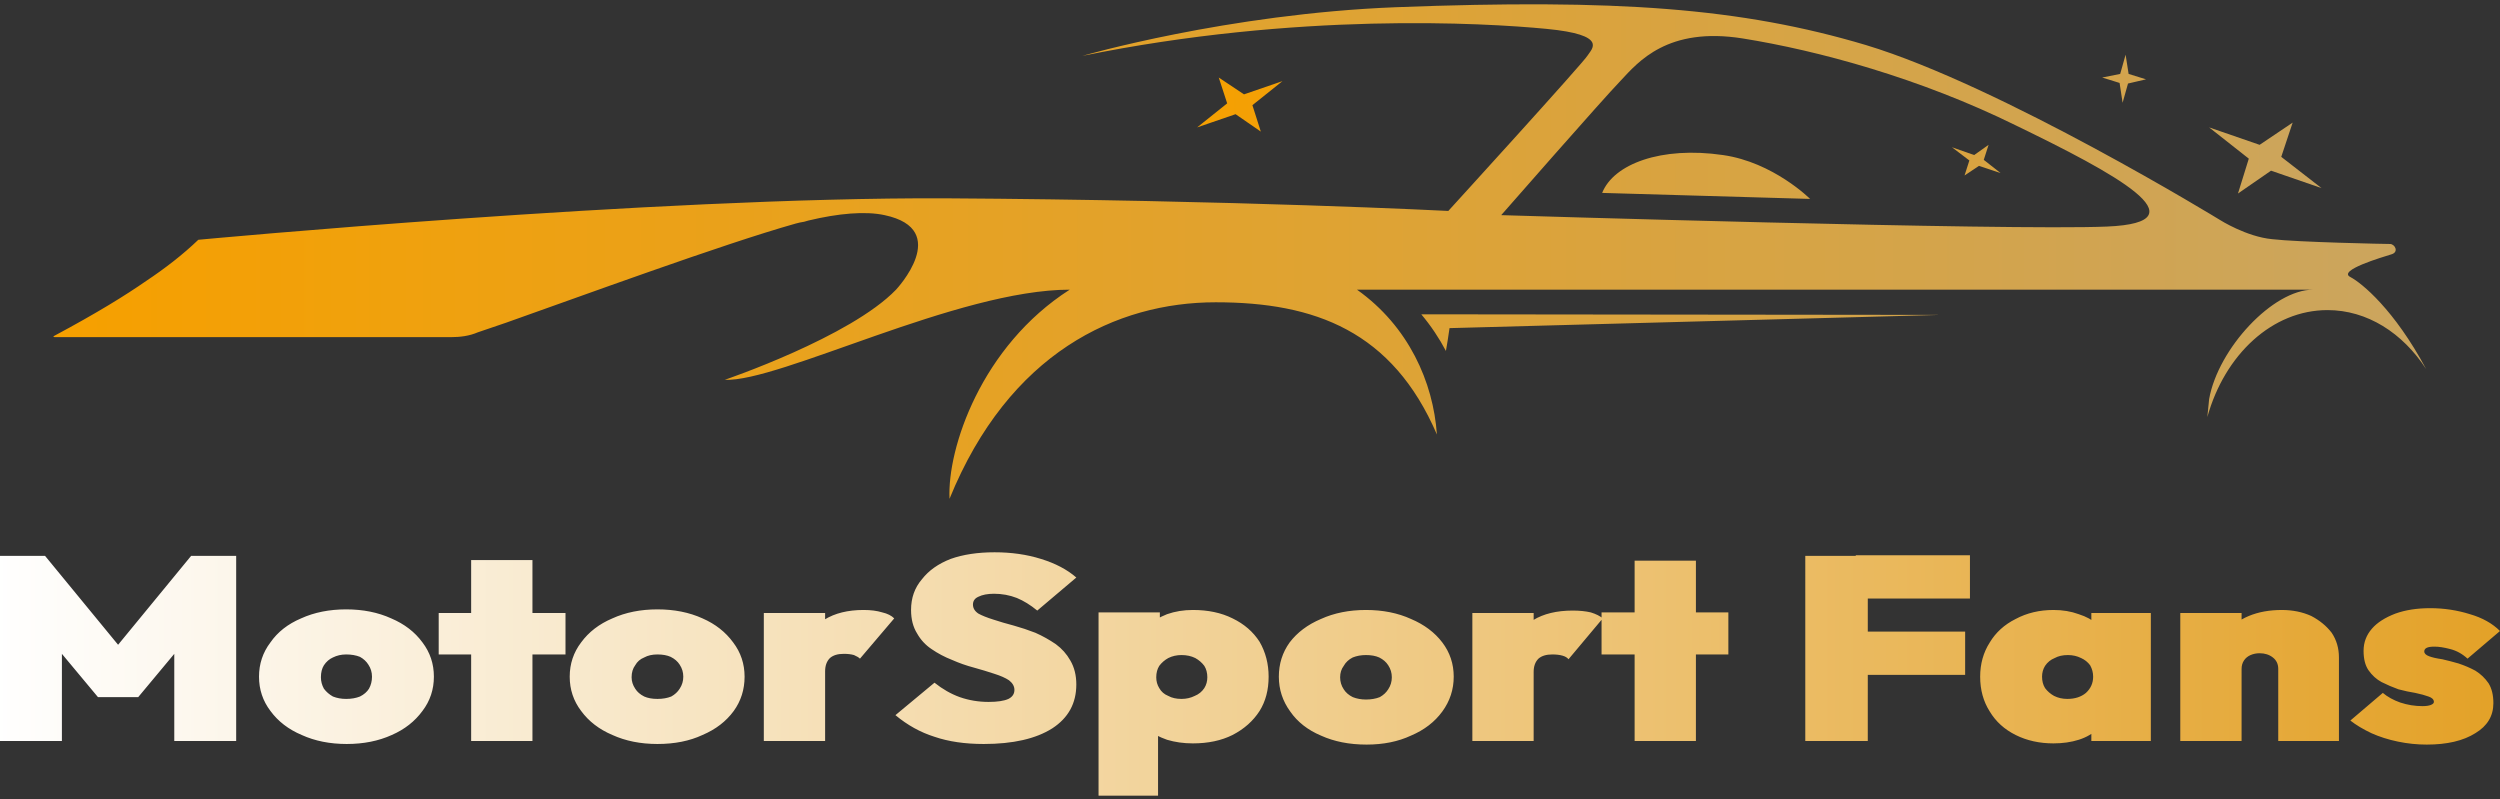 <svg xmlns="http://www.w3.org/2000/svg" width="416" height="133" version="1.2"><rect width="100%" height="100%" fill="#333333" stroke="none"/><defs><linearGradient id="a" x2="1" gradientTransform="matrix(394.814 0 0 82.243 8.9 41.863)" gradientUnits="userSpaceOnUse"><stop offset="0" stop-color="#f6a000"/><stop offset="1" stop-color="#cba55e"/></linearGradient><linearGradient id="b" x2="1" gradientTransform="matrix(187.107 0 0 23.071 199.19 20.644)" gradientUnits="userSpaceOnUse"><stop offset="0" stop-color="#f6a000"/><stop offset="1" stop-color="#cba55e"/></linearGradient><linearGradient id="c" x2="1" gradientTransform="matrix(416 0 0 40.467 0 112.18)" gradientUnits="userSpaceOnUse"><stop offset="0" stop-color="#fff"/><stop offset="1" stop-color="#e3a127"/></linearGradient></defs><path d="M403.7 61.4c-3.9-6-9.8-9.8-16.4-9.8-9.2 0-17.1 7.4-20 17.8l.3-3c1.5-8.4 10.6-18.2 17.3-18.2H225.8c8.6 6.1 12.7 15.4 13.3 24.1-7.4-17.2-20.3-22-36.8-22-16.5 0-34.4 8.4-44.3 32.7-.4-8.4 5.3-25.4 20-34.8-18.6 0-48.3 15.4-57.4 15 0 0 20.9-7.1 28.5-15 0 0 9.4-10-1.9-12.4-3.2-.7-7.7-.3-12.7.9q-.3.1-.7.2-.7.1-1.4.3c-12.1 3.4-36.3 12.3-48.2 16.5-1.4.5-3 1-4.7 1.6-1.4.6-2.9.8-4.5.8H9.1c-.2 0-.3-.2-.1-.2 7.1-3.8 11.8-6.7 15.4-9.2 3-2 6-4.3 8.6-6.8 0 0 75.6-7.1 124.3-6.9 48.8.3 83.7 2.1 83.7 2.1s22.7-24.9 23.2-25.9c.6-1 3.6-3.4-6.9-4.4-10.4-1-41.4-2.8-77.2 4.5 0 0 24.1-7 52.2-8.1 36.7-1.4 57.4.1 78.2 6.3 22.5 6.8 58.9 29.1 58.9 29.1s4.4 2.8 8.7 3.2c4.2.5 18.8.8 19.6.8.8 0 1.5 1.3.3 1.7-1.6.5-9.1 2.7-6.9 3.8 1.9 1 7.3 5.4 12.6 15.3zm-68.2-40.5c-16-7.9-33-12.5-45.5-14.5s-17.4 3.9-20.3 7c-3 3.1-19.9 22.4-19.9 22.4s84.3 2.6 100.8 1.9c16.5-.7 1-9-15.1-16.8zm-48.8 4.9c8.4 1.2 14.5 7.3 14.5 7.3l-34.6-1c1.9-4.8 9.8-7.8 20.1-6.3zm-50.2 26.5c1.6 1.9 3 4 4.1 6.1.2-1.1.4-2.4.6-3.8l81.6-2.2z" style="fill:url(#a)"/><path fill-rule="evenodd" d="m386.3 31.3-8.4-2.9-5.5 3.8 1.8-5.8-6.6-5.2 8.4 2.9 5.5-3.7-1.9 5.7zm-53.4-2.5-3.6-1.2-2.4 1.6.8-2.5-2.9-2.2 3.7 1.3 2.4-1.7-.8 2.5zm20.3-11.7-.5-3.3-2.9-.9 3-.6.9-3.2.5 3.2 2.9.9-3 .7zm-149 .1-1.4-4.3 4.2 2.8 6.4-2.2-5 4 1.4 4.4-4.2-2.9-6.4 2.2z" style="fill:url(#b)"/><path d="M10.3 123.3H0V92.5h7.5l13.8 16.8H18l13.8-16.8h7.5v30.8H29v-16.6l1.5.3-7.5 9h-6.7l-7.5-9 1.5-.3zm47.4.5q-4.2 0-7.5-1.5-3.3-1.4-5.2-4-1.9-2.5-1.9-5.7t1.9-5.7q1.8-2.6 5.1-4 3.3-1.5 7.5-1.5t7.5 1.5q3.3 1.4 5.2 4 1.9 2.5 1.9 5.7t-1.9 5.7q-1.9 2.6-5.1 4-3.3 1.5-7.5 1.5zm-.1-7.5q1.3 0 2.3-.4 1-.5 1.5-1.3.5-.9.5-2t-.6-2q-.5-.8-1.4-1.3-1-.4-2.3-.4-1.2 0-2.2.5-.9.4-1.5 1.3-.5.8-.5 2 0 1 .5 1.9.6.8 1.5 1.3 1 .4 2.2.4zm31 7H78.4V93.2h10.2zm5.5-14.4H73V102h21.1zm15.3 14.9q-4.2 0-7.5-1.5-3.3-1.4-5.2-4-1.9-2.5-1.9-5.7t1.9-5.7q1.9-2.6 5.2-4 3.3-1.5 7.5-1.5t7.5 1.5q3.2 1.4 5.1 4 1.9 2.5 1.9 5.7t-1.8 5.7q-1.9 2.6-5.2 4-3.2 1.5-7.5 1.5zm0-7.5q1.3 0 2.3-.4.9-.5 1.4-1.3.6-.9.6-2t-.6-2q-.5-.8-1.5-1.3-.9-.4-2.2-.4-1.3 0-2.2.5-1 .4-1.5 1.3-.6.8-.6 2 0 1 .6 1.9.5.8 1.5 1.3.9.4 2.2.4zm27.9 7h-10.2V102h10.2zm0-11.6-4.7-3.5q1.9-3.4 4.6-5.1 2.6-1.6 6.5-1.6 1.8 0 3.1.4 1.3.3 2 1l-5.7 6.7q-.3-.3-1-.6-.7-.2-1.7-.2-1.5 0-2.3.7-.8.8-.8 2.2zm26.4 12.1q-4.7 0-8.2-1.2-3.5-1.1-6.5-3.6l6.5-5.4q2 1.6 4.2 2.4 2.3.8 4.8.8 2.2 0 3.3-.5 1-.5 1-1.5 0-.9-.9-1.6-.9-.6-2.5-1.1-1.5-.5-3.3-1-1.9-.5-3.7-1.3-1.8-.7-3.4-1.8-1.5-1-2.4-2.6-1-1.6-1-3.9 0-3 1.8-5.1 1.7-2.2 4.8-3.4 3.1-1.1 7.3-1.1 4.2 0 7.7 1.1 3.6 1.1 5.9 3.1l-6.5 5.5q-1.7-1.4-3.4-2.1-1.8-.7-3.8-.7-1.6 0-2.6.5-.9.4-.9 1.3t.9 1.5q.9.5 2.5 1 1.5.5 3.4 1 1.8.5 3.6 1.2 1.8.8 3.4 1.9 1.5 1.1 2.4 2.7 1 1.7 1 4 0 4.7-4 7.3-4.1 2.6-11.4 2.6zm34.8-.1q-2.3 0-4.3-.6-2-.7-3.4-1.8t-1.8-2.6v-11.8q.4-1.4 1.8-2.7 1.4-1.2 3.4-2 2-.7 4.3-.7 3.8 0 6.6 1.4 2.9 1.4 4.5 3.9 1.5 2.6 1.5 5.8 0 3.3-1.5 5.7-1.6 2.5-4.5 4-2.8 1.4-6.6 1.4zm-5.8 8.7h-9.9v-30.5H193v5.3l-1.7 5.1 1.4 5.2zm3.9-16.1q1.2 0 2.2-.5 1-.4 1.6-1.3.5-.8.5-1.8 0-1.1-.5-1.9-.6-.8-1.5-1.3-1-.5-2.3-.5-1.2 0-2.2.5-.9.5-1.5 1.3-.5.8-.5 1.9 0 1 .5 1.8.5.9 1.5 1.3.9.5 2.2.5zm30.8 7.6q-4.3 0-7.6-1.5-3.3-1.4-5.1-4-1.9-2.6-1.9-5.8 0-3.2 1.8-5.7 1.9-2.5 5.2-3.9 3.3-1.5 7.5-1.5t7.5 1.5q3.3 1.4 5.2 3.9 1.9 2.5 1.9 5.7t-1.9 5.8q-1.9 2.6-5.2 4-3.2 1.5-7.4 1.5zm-.1-7.5q1.3 0 2.3-.4.9-.5 1.4-1.3.6-.9.6-2t-.6-2q-.5-.8-1.5-1.3-.9-.4-2.2-.4-1.2 0-2.2.4-1 .5-1.5 1.4-.6.8-.6 1.9 0 1.1.6 2 .5.8 1.5 1.3 1 .4 2.2.4zm27.9 6.9H245V102h10.2zm0-11.5-4.7-3.5q2-3.5 4.6-5.1 2.6-1.6 6.6-1.6 1.7 0 3 .3 1.3.4 2 1l-5.7 6.8q-.3-.4-1-.6-.7-.2-1.7-.2-1.5 0-2.3.7-.8.8-.8 2.2zm27 11.5H272v-30h10.2zm5.4-14.4h-21.1v-7h21.1zm23.2 14.4h-10.4V92.5h10.4zm16.2-11h-18.2v-7.2H327zm.8-12.7h-19v-7.2h19zm13.9 24.1q-3.5 0-6.3-1.4t-4.3-3.9q-1.6-2.5-1.6-5.8 0-3.2 1.6-5.7 1.5-2.5 4.3-3.9 2.8-1.5 6.3-1.5 2.3 0 4.2.7 1.9.6 3.1 1.7 1.3 1.2 1.7 2.6v12.2q-.4 1.5-1.7 2.6-1.2 1.2-3.1 1.8-1.9.6-4.2.6zm2.3-7.4q1.9 0 3.1-1 1.2-1.1 1.2-2.7 0-1-.5-1.9-.6-.8-1.5-1.2-1-.5-2.2-.5-1.3 0-2.2.5-1 .4-1.6 1.3-.5.8-.5 1.8 0 1.1.5 1.9.6.8 1.5 1.3 1 .5 2.2.5zm13.9 7H348v-5.7l1.4-5.2-1.4-5.2V102h9.9zm31.3 0h-10.1v-12q0-1.2-.9-1.9t-2.2-.7q-.8 0-1.5.3t-1.1.9q-.4.6-.4 1.4l-4-1.5q0-2.6 1.4-4.4 1.4-1.9 3.8-2.9t5.5-1q2.7 0 4.9 1 2.1 1.1 3.4 2.8 1.2 1.8 1.2 4.1zm-16.2 0h-10.2V102H373zm30.8.6q-2.4 0-4.8-.5t-4.4-1.4q-2.1-1-3.5-2.1l5.4-4.6q1.2 1 2.9 1.6 1.8.6 3.7.6.9 0 1.4-.2.5-.2.5-.5 0-.6-.9-.9-.8-.3-2.2-.6-1.3-.2-2.8-.6-1.4-.5-2.8-1.2-1.3-.7-2.2-2-.8-1.2-.8-3.2 0-2.1 1.4-3.7 1.3-1.5 3.9-2.5 2.5-.9 5.8-.9 3.4 0 6.6 1 3.1.9 5 2.8l-5.4 4.6q-1.3-1.2-2.9-1.6-1.5-.4-2.6-.4-.9 0-1.3.2t-.4.6q0 .5.8.8.8.3 2.2.5 1.3.3 2.7.7 1.5.5 2.8 1.2 1.3.8 2.2 2.1.8 1.3.8 3.3 0 3.2-3 5-3 1.9-8.1 1.9z" style="fill:url(#c)"/></svg>